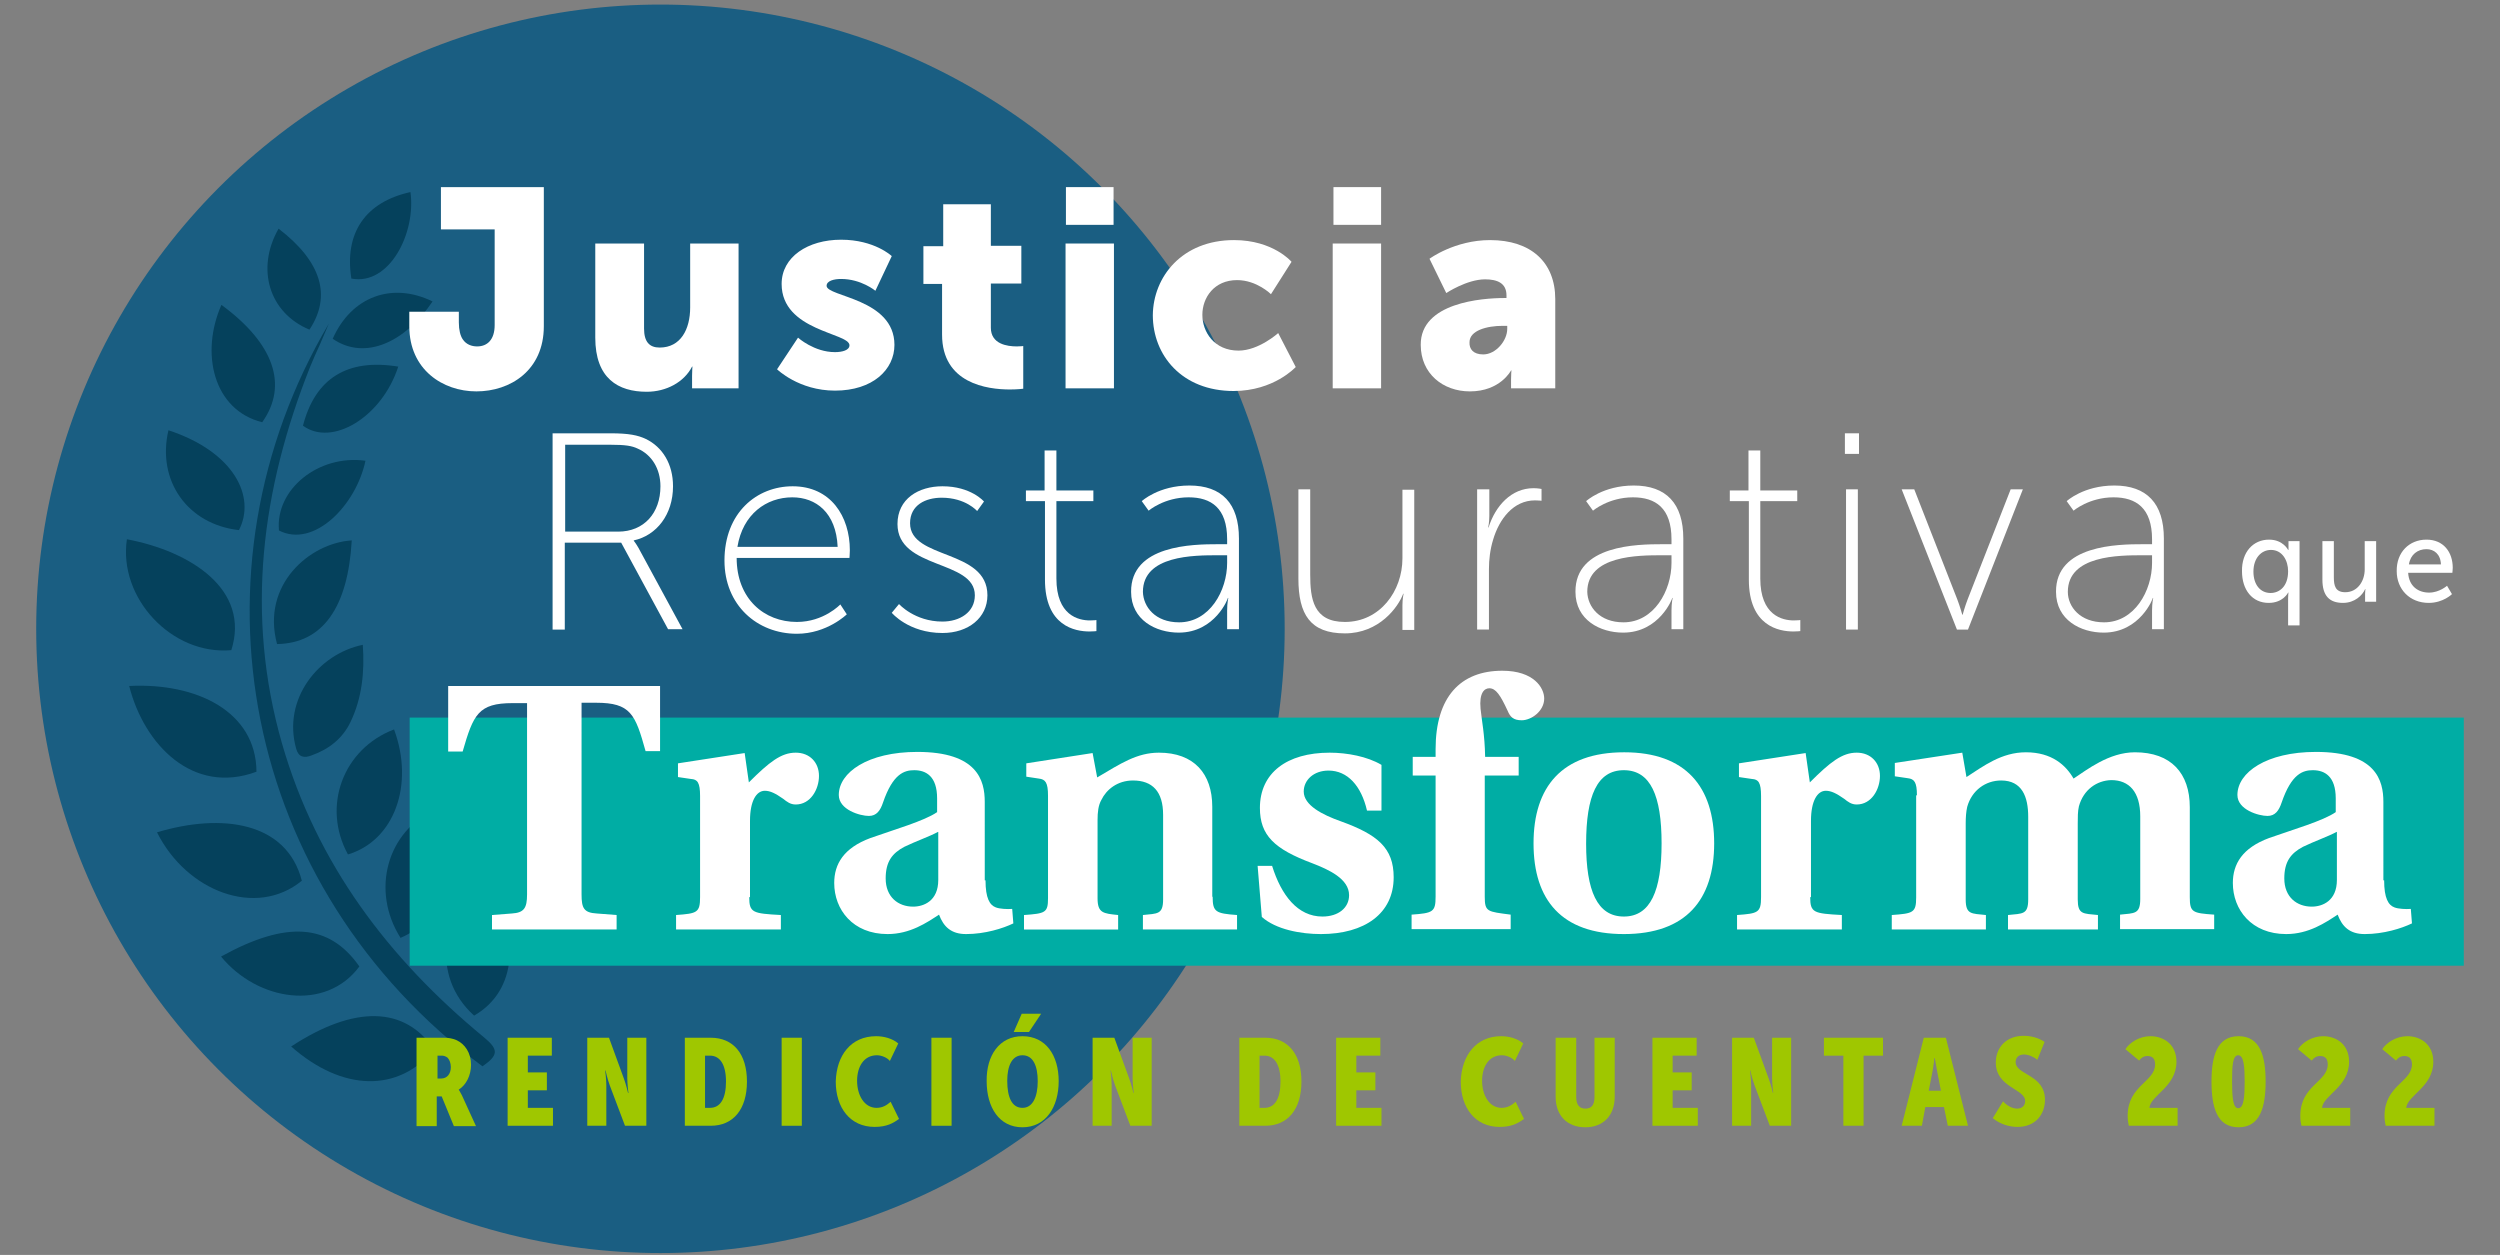 <?xml version="1.0" encoding="utf-8"?>
<!-- Generator: Adobe Illustrator 26.2.1, SVG Export Plug-In . SVG Version: 6.00 Build 0)  -->
<svg version="1.1" id="Capa_1" xmlns="http://www.w3.org/2000/svg" xmlns:xlink="http://www.w3.org/1999/xlink" x="0px" y="0px"
	 viewBox="0 0 656 329.3" style="enable-background:new 0 0 656 329.3;" xml:space="preserve">
<rect x="0" y="0" width="656" height="329.3" fill="#808080" stroke="none"/>
<style type="text/css">
	.st0{opacity:0.8;fill:#005582;}
	.st1{opacity:0.8;}
	.st2{fill:#003953;}
	.st3{fill:#FFFFFF;}
	.st4{fill:#9FC700;}
	.st5{fill:#00ADA4;}
</style>
<g>
	<g>
		<circle class="st0" cx="173.3" cy="165" r="163.8"/>
		<g class="st1">
			<path class="st2" d="M86.3,84.9C48,149.7,63.3,232.7,126.6,279.8c4.2-2.9,4.3-4.4,0.4-7.6c-25-20.6-43.9-45.5-53-77.1
				c-9.7-33.8-5.4-66.7,7.4-98.9c0.8-1.9,1.6-3.8,2.5-5.7C84.7,88.6,85.5,86.7,86.3,84.9z"/>
			<path class="st2" d="M67.3,202.5c-0.1-15.8-15.7-23.4-33.4-22.5C37.8,195.4,50.6,208.7,67.3,202.5z"/>
			<path class="st2" d="M79.2,231.1c-4-15.5-21-17.8-38-12.7C49,234,67.3,240.9,79.2,231.1z"/>
			<path class="st2" d="M33.3,141.5c-2.3,15.4,11.8,30.5,27.4,29.1C65.7,154.8,50.2,144.7,33.3,141.5z"/>
			<path class="st2" d="M76.4,274.6c13.5,11.9,28.2,12.1,37.5,0.8C106.3,264,93,263.7,76.4,274.6z"/>
			<path class="st2" d="M124.4,266.5c11.3-6.5,12.5-21.2,3-37.1C115.8,239.3,112.8,256,124.4,266.5z"/>
			<path class="st2" d="M94.3,253.6c-7.9-11.3-19.1-12.1-36.3-2.6C67.6,262.7,85.5,265.5,94.3,253.6z"/>
			<path class="st2" d="M91.3,224.2c12.1-3.6,17.5-18.2,12.1-32.8C90,196.5,84.4,211.6,91.3,224.2z"/>
			<path class="st2" d="M105.1,246.1c11.9-5.2,15.2-17.5,9.3-33.8C101.6,218,97.2,233.6,105.1,246.1z"/>
			<path class="st2" d="M95.2,169.2c-11.7,2.4-21.1,14.3-17.5,27.2c0.6,2.3,2.1,2.6,4.1,1.8c4.5-1.6,8.1-4.4,10.2-8.8
				C95,183.1,95.7,176.3,95.2,169.2z"/>
			<path class="st2" d="M72.7,169c12-0.2,18.6-9.6,19.6-27.2C81.2,142.5,68.5,153.5,72.7,169z"/>
			<path class="st2" d="M62.7,139.1c4.5-8.7-1.2-20.5-18.5-26.2C41.1,126.1,49.2,137.6,62.7,139.1z"/>
			<path class="st2" d="M68.8,110.8c6.9-9.7,3.1-20.7-10.7-30.8C52.5,92.7,56,107.6,68.8,110.8z"/>
			<path class="st2" d="M104.5,96.2c-13.4-2.2-21.8,3.1-25,15.5C87.1,117.3,100.2,109.5,104.5,96.2z"/>
			<path class="st2" d="M95.9,120.9c-12.3-1.7-23.7,7.5-22.7,18.3C82.3,143.9,93.4,132.7,95.9,120.9z"/>
			<path class="st2" d="M81.2,86.5c5.9-8.9,3.1-17.9-8.1-26.5C67.1,70.5,70.6,82.1,81.2,86.5z"/>
			<path class="st2" d="M87.3,88.9c8.6,5.9,19.2,0.7,26.2-9.8C102.9,73.9,92.2,77.8,87.3,88.9z"/>
			<path class="st2" d="M107.7,50.4C95.9,53,90.3,61.1,92.2,73.1C102.2,75,109.2,61.1,107.7,50.4z"/>
		</g>
		<g>
			<path class="st3" d="M107.5,81.8h12.9v2.8c0,2,0.4,3.5,1,4.4c0.9,1.4,2.4,1.9,3.8,1.9c2.7,0,4.6-1.8,4.6-5.6V60.2h-14.1V49.1h27
				v36.5c0,11.6-8.8,17.1-17.7,17.1c-8.8,0-17.6-5.7-17.6-17.1V81.8z"/>
			<path class="st3" d="M156.2,63.9H169v22.3c0,3.5,1.4,5,4.1,5c5.5,0,8-4.8,8-10.5V63.9h12.7v38h-12.2v-3.3c0-1.3,0.1-2.4,0.1-2.4
				h-0.1c-2.1,4.1-6.8,6.6-11.9,6.6c-7.5,0-13.5-3.5-13.5-14.2V63.9z"/>
			<path class="st3" d="M209.4,88.6c0,0,4.2,3.8,9.7,3.8c1.9,0,3.8-0.5,3.8-1.8c0-3.3-17.8-3.7-17.8-16.1c0-7.1,6.9-11.6,15.6-11.6
				c8.8,0,13.3,4.3,13.3,4.3l-4.3,9.1c0,0-3.7-3.1-9-3.1c-1.9,0-3.8,0.5-3.8,1.8c0,2.9,17.8,3.3,17.8,15.5c0,6.5-5.7,12-15.6,12
				c-9.5,0-15.2-5.6-15.2-5.6L209.4,88.6z"/>
			<path class="st3" d="M247.2,74.5h-4.9v-9.9h5.2V53.6H260v10.9h8v9.9h-8v11.6c0,4.3,4.3,4.9,6.8,4.9c1,0,1.7-0.1,1.7-0.1V102
				c0,0-1.4,0.2-3.5,0.2c-6,0-17.8-1.6-17.8-14.4V74.5z"/>
			<path class="st3" d="M279.6,63.9h12.7v38h-12.7V63.9z M279.7,49.1h12.5v9.9h-12.5V49.1z"/>
			<path class="st3" d="M323.8,63c10.3,0,15.1,5.7,15.1,5.7l-5.4,8.5c0,0-3.7-3.7-8.9-3.7c-6,0-9.1,4.6-9.1,9.1s3.1,9.4,9.5,9.4
				c5.3,0,10.4-4.6,10.4-4.6l4.6,8.9c0,0-5.7,6.3-16.3,6.3c-13.6,0-21.2-9.4-21.2-19.9C302.6,72.6,310.2,63,323.8,63z"/>
			<path class="st3" d="M349.7,63.9h12.7v38h-12.7V63.9z M349.9,49.1h12.5v9.9h-12.5V49.1z"/>
			<path class="st3" d="M394.8,78.2h0.5v-0.7c0-3.2-2.4-4.2-5.6-4.2c-4.8,0-10.2,3.6-10.2,3.6l-4.4-9c0,0,6.6-4.9,15.9-4.9
				c10.7,0,17.1,5.8,17.1,15.5v23.4h-11.6v-2.3c0-1.3,0.1-2.4,0.1-2.4h-0.1c0,0-2.8,5.5-10.8,5.5c-7.1,0-12.9-4.7-12.9-12.2
				C372.7,79.4,388.9,78.2,394.8,78.2z M389.2,93c3.3,0,6.3-3.6,6.3-6.7v-0.8h-1.2c-4.1,0-8.7,1.2-8.7,4.3
				C385.5,91.6,386.6,93,389.2,93z"/>
		</g>
		<g>
			<path class="st4" d="M109.4,272.3h7.3c0.9,0,2.1,0.2,3,0.6c2.3,1,3.9,3.4,3.9,6.5c0,2.8-1.3,5.3-3.2,6.5v0.1c0,0,0.3,0.4,0.8,1.4
				l3.7,8.1h-5.8l-3.2-7.8h-1.3v7.8h-5.3V272.3z M115.8,283c1.4,0,2.5-1.1,2.5-3c0-1.1-0.4-2-0.9-2.5c-0.4-0.3-1-0.5-1.4-0.5h-1.2v6
				H115.8z"/>
			<path class="st4" d="M133.2,272.3h11.6v4.7h-6.3v4.4h5v4.7h-5v4.6h6.6v4.7h-11.9V272.3z"/>
			<path class="st4" d="M154.2,272.3h5.6l3.9,10.7c0.6,1.6,1.1,3.8,1.1,3.8h0.1c0,0-0.3-2.4-0.3-3.9v-10.6h5v23.1h-5.6l-4-10.6
				c-0.6-1.6-1.1-3.9-1.1-3.9h-0.1c0,0,0.3,2.4,0.3,3.9v10.6h-5V272.3z"/>
			<path class="st4" d="M179.7,272.3h6.8c5.9,0,9.5,4.2,9.5,11.5c0,7.3-3.6,11.6-9.5,11.6h-6.8V272.3z M186.3,290.7
				c2.7,0,4.2-2.4,4.2-6.9c0-4.5-1.6-6.8-4.2-6.8H185v13.7H186.3z"/>
			<path class="st4" d="M205.1,272.3h5.3v23.1h-5.3V272.3z"/>
			<path class="st4" d="M229.9,271.9c2,0,4.3,0.6,5.8,1.9l-2.2,4.6c-0.6-0.8-2.1-1.5-3.4-1.5c-3.5,0-5.2,3.1-5.2,6.7
				c0,3.8,1.9,7.1,5.1,7.1c1.6,0,2.7-0.7,3.7-1.6l2.2,4.5c-1.5,1.1-3.2,2.1-6.4,2.1c-6.4,0-10.2-5-10.2-11.9
				C219.5,276.9,223.3,271.9,229.9,271.9z"/>
			<path class="st4" d="M244.4,272.3h5.3v23.1h-5.3V272.3z"/>
			<path class="st4" d="M268.3,271.9c6.1,0,9.5,5,9.5,11.8c0,6.8-3.4,12.1-9.5,12.1c-6.1,0-9.4-5.2-9.4-12.1
				C258.8,277,262.2,271.9,268.3,271.9z M268.3,290.7c2.7,0,4-2.9,4-7c0-4-1.2-6.8-4-6.8c-2.7,0-4,2.7-4,6.7
				C264.3,287.9,265.5,290.7,268.3,290.7z M268.1,266h5.1l-3.2,4.8H266L268.1,266z"/>
			<path class="st4" d="M286.8,272.3h5.6l3.9,10.7c0.6,1.6,1.1,3.8,1.1,3.8h0.1c0,0-0.3-2.4-0.3-3.9v-10.6h5v23.1h-5.6l-4-10.6
				c-0.6-1.6-1.1-3.9-1.1-3.9h-0.1c0,0,0.3,2.4,0.3,3.9v10.6h-5V272.3z"/>
			<path class="st4" d="M325.2,272.3h6.8c5.9,0,9.5,4.2,9.5,11.5c0,7.3-3.6,11.6-9.5,11.6h-6.8V272.3z M331.8,290.7
				c2.7,0,4.2-2.4,4.2-6.9c0-4.5-1.6-6.8-4.2-6.8h-1.3v13.7H331.8z"/>
			<path class="st4" d="M350.6,272.3h11.6v4.7h-6.3v4.4h5v4.7h-5v4.6h6.6v4.7h-11.9V272.3z"/>
			<path class="st4" d="M393.9,271.9c2,0,4.3,0.6,5.8,1.9l-2.2,4.6c-0.6-0.8-2.1-1.5-3.4-1.5c-3.5,0-5.2,3.1-5.2,6.7
				c0,3.8,1.9,7.1,5.1,7.1c1.6,0,2.7-0.7,3.7-1.6l2.2,4.5c-1.5,1.1-3.2,2.1-6.4,2.1c-6.4,0-10.2-5-10.2-11.9
				C383.5,276.9,387.4,271.9,393.9,271.9z"/>
			<path class="st4" d="M408.3,272.3h5.3v15.5c0,2.2,0.9,3.1,2.4,3.1c1.5,0,2.4-0.8,2.4-3.1v-15.5h5.3v15.5c0,4.9-3,8-7.7,8
				c-4.8,0-7.8-3.1-7.8-8V272.3z"/>
			<path class="st4" d="M433.6,272.3h11.6v4.7h-6.3v4.4h5v4.7h-5v4.6h6.6v4.7h-11.9V272.3z"/>
			<path class="st4" d="M454.6,272.3h5.6l3.9,10.7c0.6,1.6,1.1,3.8,1.1,3.8h0.1c0,0-0.3-2.4-0.3-3.9v-10.6h5v23.1h-5.6l-4-10.6
				c-0.6-1.6-1.1-3.9-1.1-3.9h-0.1c0,0,0.3,2.4,0.3,3.9v10.6h-5V272.3z"/>
			<path class="st4" d="M483.7,277h-5.1v-4.7h15.5v4.7h-5.1v18.4h-5.3V277z"/>
			<path class="st4" d="M504.8,272.3h5.8l5.8,23.1h-5.3l-1-4.9h-4.9l-0.9,4.9H499L504.8,272.3z M509.3,286.2l-0.9-4.6
				c-0.3-1.5-0.7-4-0.7-4h-0.1c0,0-0.3,2.5-0.6,4l-0.9,4.6H509.3z"/>
			<path class="st4" d="M525.6,289c0.9,1,2.3,1.9,3.7,1.9c1.4,0,2.1-0.9,2.1-2c0-3.2-7.7-3.5-7.7-10.1c0-3.9,2.7-7,7.3-7
				c1.9,0,3.9,0.5,5.5,1.6l-1.9,4.7c-0.8-0.7-2.3-1.4-3.5-1.4c-1.5,0-2.2,0.9-2.2,2c0,3.4,7.7,3.2,7.7,9.9c0,3.7-2.4,7.1-7.2,7.1
				c-2.3,0-4.7-0.8-6.5-2.3L525.6,289z"/>
			<path class="st4" d="M558.3,292.8c0-8,7.2-8.9,7.2-13.5c0-1.6-0.8-2.2-2-2.2c-1,0-1.7,0.5-2.2,1.2l-3.6-3
				c1.2-1.8,3.7-3.4,6.6-3.4c3.4,0,6.8,2.1,6.8,6.7c0,6.6-6.8,8.8-7.1,12.1h7.4v4.7h-12.8C558.4,294.5,558.3,293.8,558.3,292.8z"/>
			<path class="st4" d="M580.3,283.8c0-6.6,1.4-11.9,7.1-11.9c5.7,0,7.1,5.3,7.1,11.9c0,6.6-1.4,12-7.1,12
				C581.7,295.8,580.3,290.5,580.3,283.8z M589,283.8c0-3.8-0.2-6.9-1.7-6.9c-1.5,0-1.6,3-1.6,6.9c0,3.9,0.2,7,1.6,7
				C588.8,290.8,589,287.7,589,283.8z"/>
			<path class="st4" d="M603.6,292.8c0-8,7.2-8.9,7.2-13.5c0-1.6-0.8-2.2-2-2.2c-1,0-1.7,0.5-2.2,1.2l-3.6-3
				c1.2-1.8,3.7-3.4,6.6-3.4c3.4,0,6.8,2.1,6.8,6.7c0,6.6-6.8,8.8-7.1,12.1h7.4v4.7h-12.8C603.7,294.5,603.6,293.8,603.6,292.8z"/>
			<path class="st4" d="M625.7,292.8c0-8,7.2-8.9,7.2-13.5c0-1.6-0.8-2.2-2-2.2c-1,0-1.7,0.5-2.2,1.2l-3.6-3
				c1.2-1.8,3.7-3.4,6.6-3.4c3.4,0,6.8,2.1,6.8,6.7c0,6.6-6.8,8.8-7.1,12.1h7.4v4.7H626C625.8,294.5,625.7,293.8,625.7,292.8z"/>
		</g>
		<g>
			<path class="st3" d="M145.1,113.7h15.1c4.8,0,7.2,0.5,9.3,1.5c4.3,2.1,7.1,6.5,7.1,12.4c0,7.4-4.3,12.9-10.3,14.2v0.1
				c0,0,0.5,0.6,1.2,1.8l11.6,21.4h-3.8L163,142.4h-14.8v22.8h-3.2V113.7z M162.2,139.5c6.8,0,11.1-4.9,11.1-11.9
				c0-4.6-2.3-8.3-6-9.9c-1.5-0.7-3.1-1-7.2-1h-11.8v22.8H162.2z"/>
			<path class="st3" d="M208,127.6c10,0,15,7.9,15,16.8c0,0.8-0.1,2-0.1,2h-29.6c0,10.7,7.2,16.8,15.8,16.8c7.1,0,11.4-4.6,11.4-4.6
				l1.7,2.6c0,0-5.2,5.1-13.1,5.1c-10.4,0-19-7.5-19-19.2C190.1,134.5,198.6,127.6,208,127.6z M219.8,143.5c-0.4-9-5.7-13-11.9-13
				c-6.8,0-13,4.4-14.4,13H219.8z"/>
			<path class="st3" d="M235.9,158.5c0,0,4.1,4.6,11.4,4.6c4.5,0,8.5-2.4,8.5-6.9c0-9.4-20.3-6.7-20.3-18.7c0-6.6,5.5-9.9,11.8-9.9
				c7.5,0,10.9,4,10.9,4l-1.8,2.5c0,0-3-3.5-9.3-3.5c-4.2,0-8.3,1.9-8.3,6.7c0,9.6,20.3,6.7,20.3,18.9c0,5.9-5,9.9-11.8,9.9
				c-8.9,0-13.3-5.3-13.3-5.3L235.9,158.5z"/>
			<path class="st3" d="M274.1,131.5h-4.9v-2.8h4.9v-10.5h3.1v10.5h9.7v2.8h-9.7v20.3c0,9.7,5.8,11,8.8,11c1,0,1.7-0.1,1.7-0.1v2.9
				c0,0-0.7,0.1-1.8,0.1c-3.8,0-11.7-1.4-11.7-13.6V131.5z"/>
			<path class="st3" d="M319.6,142.8h2.4v-1.3c0-8.2-4.2-11-10.1-11c-6.4,0-10.5,3.5-10.5,3.5l-1.8-2.5c0,0,4.4-4.1,12.5-4.1
				c8.5,0,13,4.7,13,13.9v23.8H322v-4.9c0-2,0.3-3.3,0.3-3.3h-0.1c0.1,0-3.3,9.1-12.9,9.1c-6,0-12.5-3.3-12.5-10.7
				C296.7,143,313,142.8,319.6,142.8z M309.4,163.3c8,0,12.6-8.3,12.6-15.6v-2h-2.4c-6.3,0-19.7,0-19.7,9.6
				C300,159.2,303.1,163.3,309.4,163.3z"/>
			<path class="st3" d="M340.7,128.4h3.1v22.3c0,6.4,0.8,12.5,9.1,12.5c9.2,0,15.1-8.1,15.1-16.7v-18h3.1v36.8H368v-6.5
				c0-1.7,0.3-3,0.3-3h-0.1c-1.3,3.5-6.3,10.4-15.3,10.4c-9.1,0-12.2-5-12.2-14.4V128.4z"/>
			<path class="st3" d="M387.7,128.4h3.1v7c0,1.7-0.3,3-0.3,3h0.1c1.8-5.7,6-10.3,11.8-10.3c1.1,0,2.1,0.2,2.1,0.2v3.1
				c0,0-0.9-0.1-1.7-0.1c-5.7,0-9.4,4.9-11,10.3c-0.8,2.6-1.1,5.3-1.1,7.7v15.9h-3.1V128.4z"/>
			<path class="st3" d="M436.2,142.8h2.4v-1.3c0-8.2-4.2-11-10.1-11c-6.4,0-10.5,3.5-10.5,3.5l-1.8-2.5c0,0,4.4-4.1,12.5-4.1
				c8.5,0,13,4.7,13,13.9v23.8h-3.1v-4.9c0-2,0.3-3.3,0.3-3.3h-0.1c0.1,0-3.3,9.1-12.9,9.1c-6,0-12.5-3.3-12.5-10.7
				C413.3,143,429.6,142.8,436.2,142.8z M426,163.3c8,0,12.6-8.3,12.6-15.6v-2h-2.4c-6.3,0-19.7,0-19.7,9.6
				C416.6,159.2,419.7,163.3,426,163.3z"/>
			<path class="st3" d="M458.8,131.5h-4.9v-2.8h4.9v-10.5h3.1v10.5h9.7v2.8h-9.7v20.3c0,9.7,5.8,11,8.8,11c1,0,1.7-0.1,1.7-0.1v2.9
				c0,0-0.7,0.1-1.8,0.1c-3.8,0-11.7-1.4-11.7-13.6V131.5z"/>
			<path class="st3" d="M484.1,113.7h3.7v5.4h-3.7V113.7z M484.4,128.4h3.1v36.8h-3.1V128.4z"/>
			<path class="st3" d="M499,128.4h3.3l11.3,28.9c0.7,1.8,1.3,4,1.3,4h0.1c0,0,0.6-2.2,1.3-4l11.3-28.9h3.2l-14.4,36.8h-2.9
				L499,128.4z"/>
			<path class="st3" d="M562.3,142.8h2.4v-1.3c0-8.2-4.2-11-10.1-11c-6.4,0-10.5,3.5-10.5,3.5l-1.8-2.5c0,0,4.4-4.1,12.5-4.1
				c8.5,0,13,4.7,13,13.9v23.8h-3.1v-4.9c0-2,0.3-3.3,0.3-3.3h-0.1c0.1,0-3.3,9.1-12.9,9.1c-6,0-12.5-3.3-12.5-10.7
				C539.4,143,555.7,142.8,562.3,142.8z M552.1,163.3c8,0,12.6-8.3,12.6-15.6v-2h-2.4c-6.3,0-19.7,0-19.7,9.6
				C542.6,159.2,545.8,163.3,552.1,163.3z"/>
		</g>
		<rect x="107.5" y="188.3" class="st5" width="539" height="65.1"/>
		<g>
			<path class="st3" d="M152.6,234.7c0,3.6,0.6,4.8,4,5l5.2,0.4v3.8h-32.7v-3.8l5.2-0.4c3.2-0.2,4-1.4,4-5v-50.2h-3.8
				c-9,0-10.3,3-13.1,12.7h-3.8V180h55.6v17.1h-3.8c-2.7-9.7-3.9-12.7-13-12.7h-3.8V234.7z"/>
			<path class="st3" d="M196.6,235.4c0,4.1,0.9,4.3,8.3,4.7v3.8h-27.5v-3.8c5.5-0.4,6.3-0.6,6.3-4.7v-26.5c0-3.6-0.7-4.4-2.4-4.5
				l-3.4-0.5v-3.6l17.5-2.7l1.1,7.7c5.4-5.4,8.5-7.8,12.3-7.8c3.7,0,6.1,2.6,6.1,6.1c0,3.5-2.2,7.5-6.1,7.5c-1.4,0-2.3-0.7-3.3-1.5
				c-2-1.4-3.4-2.1-4.8-2.1c-2.2,0-3.9,2.6-3.9,7.9V235.4z"/>
			<path class="st3" d="M258.6,231c0,4.7,1.1,6.5,2.7,7.1c1,0.4,3,0.5,4.3,0.4l0.3,3.8c-2.7,1.3-7.4,2.8-12.4,2.8
				c-3.9,0-5.9-1.9-7.1-5.1c-3.2,2.1-7.6,5.1-13.5,5.1c-9.1,0-14-6.4-14-13.4c0-5,2.5-9.2,9.5-11.8c6.2-2.2,14.2-4.5,17.5-6.8v-3.6
				c0-5.8-2.9-7.4-6-7.4c-2.6,0-5.6,0.9-8.2,8.5c-0.7,2.1-1.7,3.5-3.7,3.5c-2.3,0-7.9-1.6-7.9-5.5c0-5.9,7.6-11.3,20.6-11.3
				c15.8,0,17.7,7.5,17.7,13.1V231z M246.1,218.3c-2.2,1.2-5.7,2.4-8.8,3.9c-3.2,1.7-4.9,3.9-4.9,8.3c0,4.9,3.3,7.4,7.2,7.4
				c2.8,0,6.6-1.5,6.6-7V218.3z"/>
			<path class="st3" d="M318.2,235.3c0,4,0.8,4.4,6.4,4.8v3.8h-24.7v-3.8c3.8-0.4,5.3-0.1,5.3-4.1v-22.2c0-6.1-2.8-9-7.9-9
				c-4.1,0-7,2.4-8.3,5.1c-0.8,1.4-1,3.2-1,5.3v20.5c0,3.9,1.5,4,5.4,4.4v3.8h-24.7v-3.8c5.6-0.4,6.3-0.6,6.3-4.4v-26.9
				c0-3.5-0.7-4.3-2.4-4.5l-3.3-0.5v-3.5l17.4-2.7l1.2,6.4c6.1-3.6,10.4-6.5,16.2-6.5c9.2,0,14,5.5,14,14.2V235.3z"/>
			<path class="st3" d="M358.7,212.7c-1.5-6.5-5.1-10.5-10.1-10.5c-3.9,0-6.5,2.5-6.5,5.5c0,3.6,4.9,6.1,9.7,7.8
				c9.7,3.5,13.9,7,13.9,14.7c0,9.5-7.6,14.9-19.1,14.9c-5.3,0-11.8-1.2-15.5-4.5l-1.1-13.4h3.8c2.4,7.7,6.7,13.3,13.2,13.3
				c4.2,0,7-2.3,7-5.6c0-4.3-5.3-6.7-9.7-8.4c-9.9-3.7-13.7-7.3-13.7-14.5c0-9.2,7.1-14.5,18.3-14.5c4.6,0,9.9,1,13.6,3.2v12H358.7z
				"/>
			<path class="st3" d="M389.6,203.5v31.8c0,4,0.7,3.9,6.8,4.7v3.8h-26v-3.8c5.6-0.4,6.3-0.7,6.3-4.7v-31.8h-6v-4.9h6v-2
				c0-13.7,6.5-20.6,17.5-20.6c8.3,0,11,4.5,11,7.3c0,3.3-3.4,5.7-5.9,5.7c-2.1,0-3-0.8-3.7-2.5c-1.9-4.1-3.1-5.9-4.8-5.9
				c-1.3,0-2.7,1.2-2.3,5.4c0.3,3,1.1,6.7,1.2,12.6h8.8v4.9H389.6z"/>
			<path class="st3" d="M449.8,221.3c0,14.8-7.4,23.8-23.7,23.8c-16.3,0-23.7-8.9-23.7-23.8c0-14.8,7.4-23.9,23.8-23.9
				C442.4,197.4,449.8,206.5,449.8,221.3z M426.1,240.5c7,0,9.9-6.8,9.9-19.2c0-12.5-2.9-19.2-9.9-19.2c-7,0-9.9,6.7-9.9,19.3
				C416.2,233.7,419.1,240.5,426.1,240.5z"/>
			<path class="st3" d="M475,235.4c0,4.1,0.9,4.3,8.3,4.7v3.8h-27.5v-3.8c5.5-0.4,6.3-0.6,6.3-4.7v-26.5c0-3.6-0.7-4.4-2.4-4.5
				l-3.4-0.5v-3.6l17.5-2.7l1.1,7.7c5.4-5.4,8.5-7.8,12.3-7.8c3.7,0,6.1,2.6,6.1,6.1c0,3.5-2.2,7.5-6.1,7.5c-1.4,0-2.3-0.7-3.3-1.5
				c-2-1.4-3.4-2.1-4.8-2.1c-2.2,0-3.9,2.6-3.9,7.9V235.4z"/>
			<path class="st3" d="M503,208.7c0-3.5-0.7-4.3-2.4-4.5l-3.4-0.5v-3.5l17.7-2.7l1.1,6.4c4.5-2.9,9.2-6.5,15.6-6.5
				c6.8,0,10.5,3.4,12.5,6.9c3.5-2.3,9.3-6.9,16.1-6.9c9.5,0,14.4,5.5,14.4,14.4v23.6c0,4,0.7,4.2,6.4,4.6v3.8h-24.7v-3.8
				c3.8-0.4,5.3-0.1,5.3-4.1v-21.7c0-6.4-2.9-9.5-7.6-9.5c-3.8,0.1-7.3,2.5-8.5,6.9c-0.3,1.3-0.3,2.9-0.3,4.5V236
				c0,4,1.4,3.7,5.3,4.1v3.8h-23.6v-3.8c3.9-0.4,5.3-0.1,5.3-4.1v-21.7c0-5.2-1.6-9.5-7.1-9.5c-4.1,0-7.7,2.6-8.9,6.9
				c-0.3,1.3-0.4,2.8-0.4,4.4V236c0,4,1.5,3.7,5.3,4.1v3.8h-24.7v-3.8c5.6-0.4,6.4-0.6,6.4-4.6V208.7z"/>
			<path class="st3" d="M625.6,231c0,4.7,1.1,6.5,2.7,7.1c1,0.4,3,0.5,4.3,0.4l0.3,3.8c-2.7,1.3-7.4,2.8-12.4,2.8
				c-3.9,0-5.9-1.9-7.1-5.1c-3.2,2.1-7.6,5.1-13.5,5.1c-9.1,0-14-6.4-14-13.4c0-5,2.5-9.2,9.5-11.8c6.2-2.2,14.2-4.5,17.5-6.8v-3.6
				c0-5.8-2.9-7.4-6-7.4c-2.6,0-5.6,0.9-8.2,8.5c-0.7,2.1-1.7,3.5-3.7,3.5c-2.3,0-7.9-1.6-7.9-5.5c0-5.9,7.6-11.3,20.6-11.3
				c15.8,0,17.7,7.5,17.7,13.1V231z M613.1,218.3c-2.2,1.2-5.7,2.4-8.8,3.9c-3.2,1.7-4.9,3.9-4.9,8.3c0,4.9,3.3,7.4,7.2,7.4
				c2.8,0,6.6-1.5,6.6-7V218.3z"/>
		</g>
	</g>
	<g>
		<g>
			<path class="st3" d="M595.4,141.6c3.7,0,5,2.7,5,2.7h0.1c0,0,0-0.5,0-1.1V142h2.9v22.1h-3v-7.2c0-0.8,0.1-1.4,0.1-1.4h-0.1
				c0,0-1.3,2.7-5.1,2.7c-4.3,0-7-3.4-7-8.3C588.2,144.9,591.2,141.6,595.4,141.6z M595.8,155.6c2.3,0,4.6-1.7,4.6-5.7
				c0-2.8-1.5-5.6-4.5-5.6c-2.5,0-4.6,2.1-4.6,5.7C591.3,153.4,593.1,155.6,595.8,155.6z"/>
			<path class="st3" d="M609.4,142h3v9.5c0,2.2,0.4,3.9,3,3.9c3.2,0,5.1-2.9,5.1-6V142h3v15.9h-2.9v-2.1c0-0.7,0.1-1.2,0.1-1.2h-0.1
				c-0.7,1.6-2.7,3.6-5.8,3.6c-3.6,0-5.4-1.9-5.4-6.1V142z"/>
			<path class="st3" d="M636.7,141.6c4.5,0,6.9,3.3,6.9,7.4c0,0.4-0.1,1.3-0.1,1.3h-11.6c0.2,3.5,2.6,5.2,5.5,5.2
				c2.7,0,4.7-1.8,4.7-1.8l1.3,2.2c0,0-2.3,2.3-6.1,2.3c-5,0-8.4-3.6-8.4-8.3C628.8,144.9,632.2,141.6,636.7,141.6z M640.5,148.1
				c-0.1-2.7-1.8-4-3.8-4c-2.3,0-4.2,1.4-4.6,4H640.5z"/>
		</g>
	</g>
</g>
</svg>
